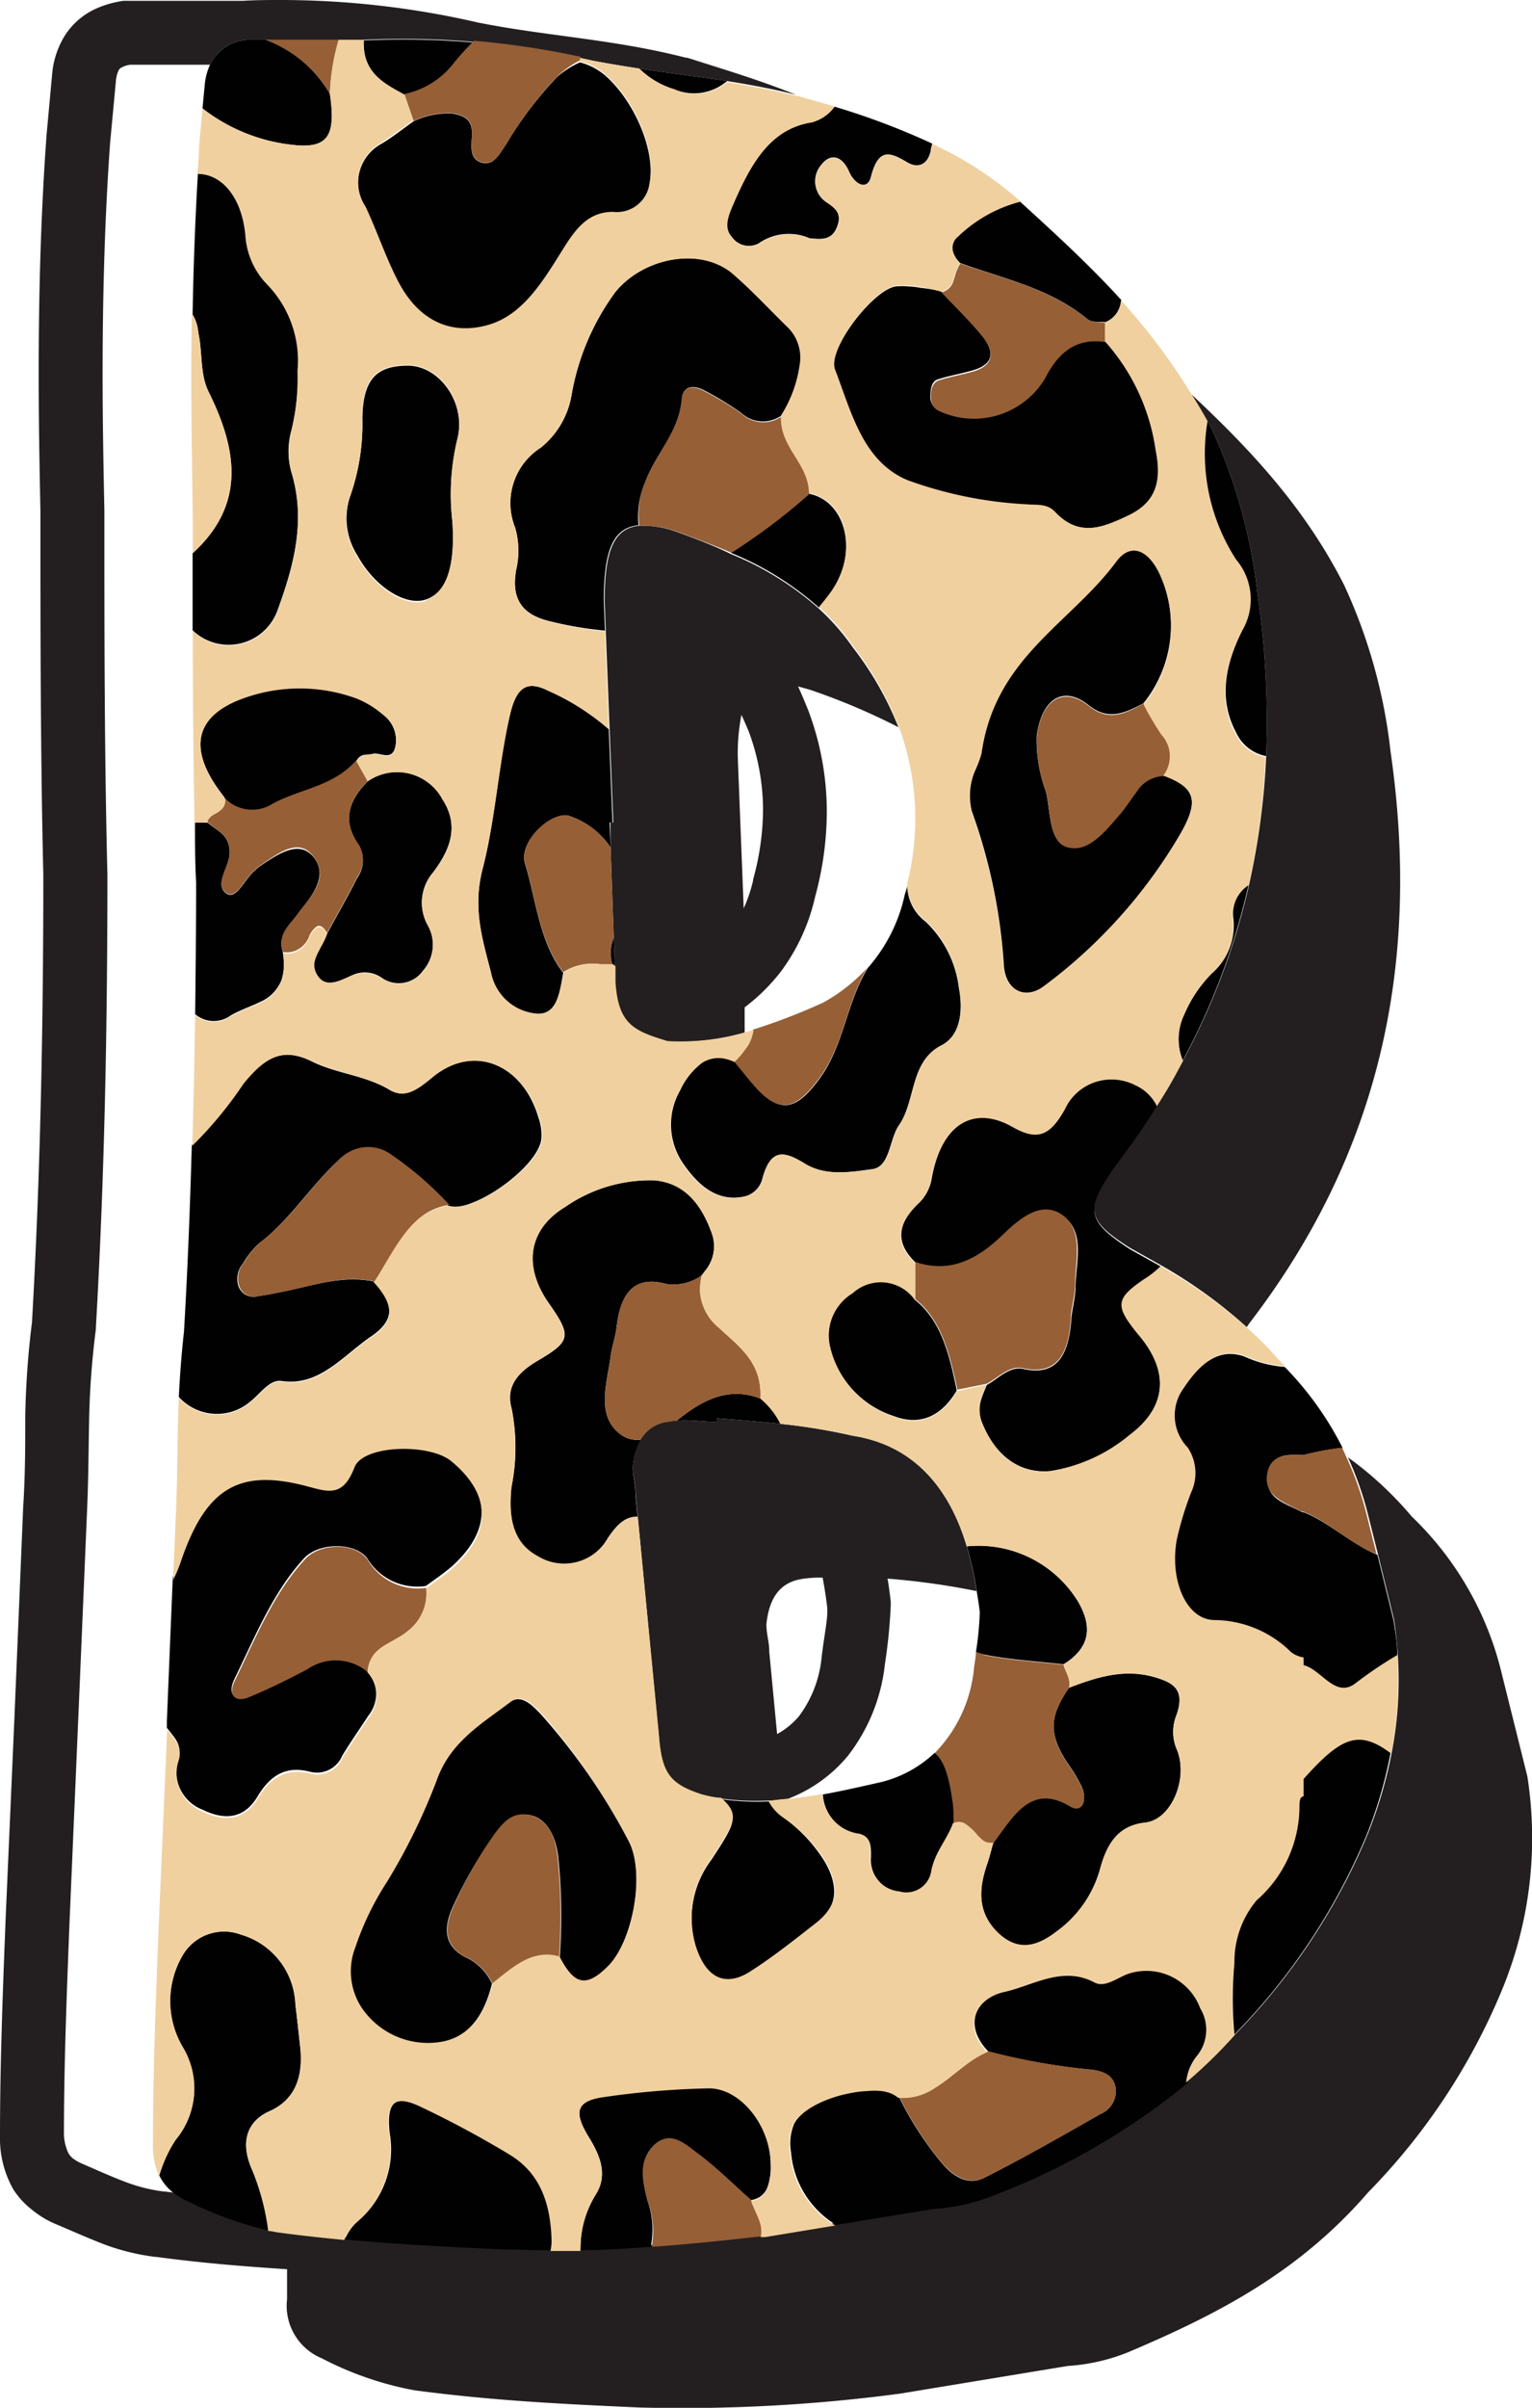 <svg xmlns="http://www.w3.org/2000/svg" viewBox="0 0 95.85 150.59"><g id="Layer_2" data-name="Layer 2"><g id="Layer_1-2" data-name="Layer 1"><path d="M2,138.2a6,6,0,0,0,1.4.86h0c1,.42,2,.87,3,1.26a13.88,13.88,0,0,0,3.33.83h.05c2.84.38,5.51.6,8.18.77,0,.63,0,1.26,0,1.88a3.55,3.55,0,0,0,2.17,3.69,20.61,20.61,0,0,0,5.79,2c4.88.65,9.23.86,14.11,1.08a103.46,103.46,0,0,0,16.29-.87l10.49-1.73a12.1,12.1,0,0,0,3.8-.87c5.61-2.38,10.68-5,15-10a39.8,39.8,0,0,0,8.33-12.57,24.89,24.89,0,0,0,1.62-13.43l-1.62-6.5a20.06,20.06,0,0,0-5.61-9.75,22.06,22.06,0,0,0-4-3.71,20.43,20.43,0,0,1,1.27,3.62l.61,2.43,1,4.07c.12.73.19,1.46.24,2.2a23.89,23.89,0,0,1-.38,6.17,27.91,27.91,0,0,1-1.49,5.06,39.59,39.59,0,0,1-8.3,12.54l0,0a30.11,30.11,0,0,1-3,2.92,43.35,43.35,0,0,1-12.06,7,12.22,12.22,0,0,1-3.8.87l-6.13,1-4.37.72-.29,0c-2.34.27-4.6.5-6.84.66-1.47.1-2.94.17-4.42.21l-1.88,0c-.94,0-1.89,0-2.85-.05-3.5-.16-6.72-.32-10-.63-1.33-.13-2.68-.27-4.07-.46-.23,0-.46-.06-.69-.1a24,24,0,0,1-5.1-1.85,3.63,3.63,0,0,1-.64-.36l-.85-.1h-.05a10.23,10.23,0,0,1-2.42-.61c-.85-.32-1.76-.73-2.77-1.17a2.5,2.5,0,0,1-.5-.3,1.08,1.08,0,0,1-.33-.45A3.15,3.15,0,0,1,4,133.55c0-4.5.18-9,.36-13.57h0l.54-12.57h0l.55-13h0c.09-2.11.09-4,.13-5.78A51.51,51.51,0,0,1,6,83.12L6,83c.54-9.36.72-18.72.72-28.27v-.05C6.53,47.1,6.53,39.53,6.53,32V31.9c-.06-2.84-.11-5.68-.11-8.51,0-4.88.13-9.72.47-14.46l.36-3.85a2.19,2.19,0,0,1,.13-.59c.08-.17.1-.19.19-.25a1.59,1.59,0,0,1,.57-.19h5a2.77,2.77,0,0,1,2.38-1.56h7.24a52.29,52.29,0,0,1,6.87.13,53.79,53.79,0,0,1,6.66,1l.77.17c1,.19,2,.35,2.94.5,1.84.28,3.68.5,5.49.78,1.46.23,2.9.5,4.32.86C47.52,5,45.21,4.32,43,3.61l-.09,0c-4.43-1.15-8.81-1.36-13-2.2h0A55,55,0,0,0,17.64,0C16.83,0,16,0,15.21.05H8l-.26,0A6.25,6.25,0,0,0,6.08.51a4.49,4.49,0,0,0-2,1.68,5.45,5.45,0,0,0-.82,2.47v0L2.9,8.58v.05c-.35,4.86-.48,9.8-.48,14.76,0,2.86.05,5.72.11,8.58,0,7.56,0,15.14.18,22.74,0,9.49-.18,18.74-.71,28a54.55,54.55,0,0,0-.42,5.85c0,1.87,0,3.7-.13,5.7h0l-.54,13L.36,119.82h0C.18,124.37,0,129,0,133.55a6.46,6.46,0,0,0,.83,3.37A5.11,5.11,0,0,0,2,138.2Z" fill="#231f20"/><path d="M42.3,33.25A6.19,6.19,0,0,0,40,32.88c-1.6.15-2.17,1.58-2.17,4.7l.07,1.89.24,6.14.23,5.83h-.18L38.2,53l.2,5.64.07,1.81,0,1c.18,2.6,1.09,3,3.26,3.68a14.54,14.54,0,0,0,4.86-.55l0-1.58a12,12,0,0,0,2.29-2.27A12.41,12.41,0,0,0,51,56.08h0v0h0a20.42,20.42,0,0,0,.73-5.3,18,18,0,0,0-1.16-6.35c-.2-.5-.41-1-.64-1.5l.75.21a41.13,41.13,0,0,1,5.53,2.34,20.49,20.49,0,0,0-2.86-5,14.56,14.56,0,0,0-2.1-2.4,19.08,19.08,0,0,0-5.52-3.43C44.61,34.1,43.46,33.67,42.3,33.25ZM47.12,55l0,.06a9.45,9.45,0,0,1-.59,1.75l-.37-9.43a12.31,12.31,0,0,1,.23-2.67c.16.35.31.69.44,1a14.14,14.14,0,0,1,.91,4.94A16.6,16.6,0,0,1,47.12,55Z" fill="#231f20"/><path d="M46.66,65.56h0a5,5,0,0,1-.72.84,3.08,3.08,0,0,0-.58-.2,3.08,3.08,0,0,1,.58.2A5,5,0,0,0,46.66,65.56Z" fill="#231f20"/><path d="M37.54,60.34c.26,0,.52,0,.78,0h0C38.06,60.35,37.8,60.34,37.54,60.34Z" fill="#231f20"/><path d="M75.78,26.75a33.75,33.75,0,0,1,2.9,10.4,55,55,0,0,1,.54,10.13,46.29,46.29,0,0,1-1.06,8,43.23,43.23,0,0,1-4.12,11c-.51,1-1,1.89-1.63,2.82-.8,1.27-1.66,2.52-2.6,3.75-2,2.82-1.81,3.47.9,5.2l2,1.12A30.16,30.16,0,0,1,78,83l.18-.26C86,72.55,89,60.85,87,47a33.56,33.56,0,0,0-2.9-10.4c-2.49-4.91-5.93-8.54-9.55-11.93q.5.81,1,1.68C75.62,26.48,75.71,26.61,75.78,26.75Z" fill="#231f20"/><path d="M48.82,89.05c-1.32-.14-2.65-.25-4-.35v.22c-1.06,0-1.62-.15-2.51-.07-.17,0-.36,0-.57.07A2.27,2.27,0,0,0,40.09,90a4,4,0,0,0-.5,1.7c0,.65.18,1.08.18,1.73l.13,1.39,1.32,13.78c.18,2.38.72,3,2.71,3.68.39.09.78.15,1.17.2a16,16,0,0,0,3,.13c.4,0,.8-.06,1.2-.11a9.05,9.05,0,0,0,3.75-2.69,11.3,11.3,0,0,0,2.31-5.7v0a33.91,33.91,0,0,0,.37-3.7v-.22c-.05-.48-.12-1-.2-1.46a45.81,45.81,0,0,1,5.57.78,21.45,21.45,0,0,0-.62-2.8c-1-3.42-3.11-6.3-7.15-6.92A36.73,36.73,0,0,0,48.82,89.05Zm-.2,19.4-.49-5.14c0-.65-.18-1.08-.18-1.73.18-1.73.91-2.6,2.17-2.82a6.8,6.8,0,0,1,1.35-.09c.11.6.21,1.21.28,1.83s-.16,1.63-.34,3.1A7.32,7.32,0,0,1,50,107.32,4.74,4.74,0,0,1,48.62,108.45Z" fill="#231f20"/><path d="M77.15,57.32a3.93,3.93,0,0,1-1.3,3.52,8.21,8.21,0,0,0-1.75,2.6A3.53,3.53,0,0,0,74,66.32a43.23,43.23,0,0,0,4.12-11A2.2,2.2,0,0,0,77.15,57.32Z" fill="#010101"/><path d="M51.24,38q.36-.42.69-.87c1.85-2.52,1-5.81-1.32-6.25a38.93,38.93,0,0,1-4.89,3.69A19.08,19.08,0,0,1,51.24,38Z" fill="#010101"/><path d="M38.5,18.27a15.26,15.26,0,0,0-2.74,6.44A5.35,5.35,0,0,1,33.83,28a4.11,4.11,0,0,0-1.6,5,5.23,5.23,0,0,1,.08,2.55c-.39,2,.47,2.85,1.88,3.25a22.49,22.49,0,0,0,2.28.47c.46.07.92.13,1.38.17l-.07-1.89c0-3.12.57-4.55,2.17-4.7a5.41,5.41,0,0,1,.45-2.76c.66-1.78,2.1-3.05,2.28-5.19.07-.84.81-.78,1.35-.5a19.65,19.65,0,0,1,2.35,1.43,2,2,0,0,0,2.48.18,8,8,0,0,0,1.2-3.22,2.66,2.66,0,0,0-.7-2.3c-1.11-1.08-2.19-2.21-3.33-3.25C44,15.38,40.3,16.05,38.5,18.27Z" fill="#010101"/><path d="M11.19,87.37a3.21,3.21,0,0,0,4.43.32c.65-.5,1.25-1.44,2-1.32,2.38.36,3.88-1.64,5.66-2.83,1.43-1,1.39-2,.11-3.39-1.84-.4-3.62.19-5.41.57-.59.12-1.19.26-1.79.33a1,1,0,0,1-1.28-.64A1.49,1.49,0,0,1,15.22,79a5.16,5.16,0,0,1,1-1.25c1.88-1.41,3.21-3.57,4.95-5.17a2.45,2.45,0,0,1,3.24-.31,21.22,21.22,0,0,1,3.61,3.13,1.33,1.33,0,0,0,.3.06,1.47,1.47,0,0,0,.36,0,3.31,3.31,0,0,0,.83-.22c1.8-.67,4.2-2.66,4.36-4a3.25,3.25,0,0,0-.18-1.34c-1-3.39-4.08-4.59-6.59-2.6-.83.67-1.68,1.49-2.73.86-1.56-.93-3.32-1-4.89-1.79-1.86-.91-3-.23-4.3,1.41A24.57,24.57,0,0,1,12,71.61c-.11,3.91-.26,7.79-.49,11.68C11.35,84.73,11.25,86.07,11.19,87.37Z" fill="#010101"/><path d="M75.15,125.55a3.59,3.59,0,0,0-4.54-2.14c-.68.25-1.42.87-2.07.53-2-1.07-3.78.19-5.64.59s-2.67,2.11-1.07,3.77a40.3,40.3,0,0,0,6.52,1.15c.62.1,1.28.29,1.44,1.09a1.54,1.54,0,0,1-.94,1.67c-2.41,1.38-4.83,2.76-7.29,4-.92.46-1.83,0-2.57-.85a20.81,20.81,0,0,1-2.74-4.2,1.6,1.6,0,0,0-.62-.33,2.35,2.35,0,0,0-.4-.09,4.56,4.56,0,0,0-.92,0,6.27,6.27,0,0,0-1,.12c-1.56.29-3.19,1.06-3.64,2a3.19,3.19,0,0,0-.18,1.74,5.87,5.87,0,0,0,2.82,4.55l6.13-1a12.22,12.22,0,0,0,3.8-.87,43.35,43.35,0,0,0,12.06-7,3.11,3.11,0,0,1,.72-1.72A2.58,2.58,0,0,0,75.15,125.55Z" fill="#010101"/><path d="M10.44,108.06l.13.16c.35.48.81.87.61,1.7a2.56,2.56,0,0,0,1.49,3.26c1.29.63,2.56.65,3.44-.82s1.9-1.91,3.3-1.55a1.71,1.71,0,0,0,2-1c.52-.86,1.09-1.67,1.63-2.5a2.18,2.18,0,0,0-.07-2.84,3.11,3.11,0,0,0-3.77-.17c-1.21.64-2.44,1.25-3.69,1.76-.74.31-1.34,0-.84-1.06,1.29-2.65,2.42-5.45,4.36-7.55.94-1,3.17-1,3.94,0a3.65,3.65,0,0,0,3.67,1.74h0l.85-.61c.28-.21.56-.42.83-.66,2.45-2.24,2.41-4.59-.1-6.67-1.35-1.13-5.52-1-6.06.38-.69,1.79-1.54,1.57-2.8,1.23-4.42-1.17-6.49,0-8.08,4.67a8.61,8.61,0,0,1-.47,1.11l-.37,9Z" fill="#010101"/><path d="M69.81,72.89c.94-1.23,1.8-2.48,2.6-3.75a2.76,2.76,0,0,0-1.36-1.31,3.24,3.24,0,0,0-4.42,1.53c-.91,1.62-1.67,2-3.24,1.09-2.53-1.44-4.5-.07-5.09,3.22a2.76,2.76,0,0,1-.87,1.62c-1.2,1.17-1.51,2.37-.14,3.68,2.11.72,3.83-.09,5.48-1.7,1-1,2.38-2.23,3.76-1.21s.78,2.88.76,4.43c0,.65-.21,1.3-.26,2-.16,2.24-.88,3.59-3,3.13-.87-.19-1.55.59-2.29,1-.12.29-.24.56-.33.84A2.17,2.17,0,0,0,61.45,89c.84,2.05,2.33,3.18,4.29,3a10.26,10.26,0,0,0,4.92-2.21c2.32-1.72,2.54-4,.63-6.28-1.46-1.79-1.42-2.23.41-3.47a5.69,5.69,0,0,0,1-.79l-2-1.12C68,76.36,67.82,75.71,69.81,72.89Z" fill="#010101"/><path d="M42.63,88.62l-.3.23c.89-.08,1.45.07,2.51.07V88.7c1.33.1,2.66.21,4,.35a4.9,4.9,0,0,0-1.25-1.58C45.74,86.76,44.19,87.41,42.63,88.62Z" fill="#010101"/><path d="M39.59,91.74a4,4,0,0,1,.5-1.7,1.77,1.77,0,0,1-1.42-.46c-1.37-1.19-.67-3.14-.46-4.8.08-.59.29-1.15.36-1.73.25-2.22,1.14-3.29,3.11-2.75a3,3,0,0,0,2.23-.54l.21-.28a2.39,2.39,0,0,0,.41-2.37c-.69-1.92-1.79-3.14-3.6-3.29a9.35,9.35,0,0,0-5.56,1.66c-2.33,1.41-2.7,3.69-1,6.07,1.4,2,1.34,2.34-.69,3.53-1.07.62-2.09,1.5-1.67,3A12.49,12.49,0,0,1,32,93c-.19,1.79,0,3.48,1.61,4.36A3.15,3.15,0,0,0,38,96.24c.65-1,1.21-1.41,1.89-1.38l-.13-1.39C39.77,92.82,39.59,92.39,39.59,91.74Z" fill="#010101"/><path d="M12.41,20.83c.27,1.21.09,2.56.64,3.67,1.84,3.71,2.3,7.09-1,10.1,0,1.61,0,3.21,0,4.82a3.25,3.25,0,0,0,5.33-1.3c1-2.74,1.78-5.58.84-8.63a4.82,4.82,0,0,1,0-2.53,14.41,14.41,0,0,0,.42-3.74,6.85,6.85,0,0,0-1.9-5.43,4.84,4.84,0,0,1-1.36-3.08c-.27-2.42-1.51-3.82-3-3.84-.17,2.91-.28,5.85-.33,8.8A2.53,2.53,0,0,1,12.41,20.83Z" fill="#010101"/><path d="M54.3,60.53c-1.31,2.1-1.51,4.86-3,6.9s-2.52,2.31-4.17.37c-.39-.46-.77-.94-1.15-1.4a3.08,3.08,0,0,0-.58-.2,1.93,1.93,0,0,0-1.45.25,4.53,4.53,0,0,0-1.4,1.75,4.29,4.29,0,0,0,.22,4.61c1,1.44,2.21,2.4,3.88,2A1.51,1.51,0,0,0,47.7,73.7c.52-1.89,1.35-1.73,2.65-.93s2.83.54,4.22.35c1.12-.14,1.06-1.86,1.67-2.74,1.06-1.52.7-4,2.65-5,1.17-.58,1.39-2.09,1.1-3.61a6.87,6.87,0,0,0-2.09-4.14,2.86,2.86,0,0,1-1.14-2.32c0,.23-.1.45-.16.67A10.14,10.14,0,0,1,54.3,60.53Z" fill="#010101"/><path d="M45.49,5.07c-1.81-.28-3.65-.5-5.49-.78a5.22,5.22,0,0,0,2.17,1.29A3.17,3.17,0,0,0,45.49,5.07Z" fill="#010101"/><path d="M15.78,135.71c-.73-1.63-.43-3,1.09-3.68S19,130,18.79,128.08c-.1-.91-.2-1.83-.31-2.75A4.72,4.72,0,0,0,15.09,121a3,3,0,0,0-3.62,1.22,5.67,5.67,0,0,0-.06,5.79,5,5,0,0,1-.42,5.82A8.68,8.68,0,0,0,9.94,136a3,3,0,0,0,1.14,1.3,3.63,3.63,0,0,0,.64.36,24,24,0,0,0,5.1,1.85A15,15,0,0,0,15.78,135.71Z" fill="#010101"/><path d="M60.8,50.73a35,35,0,0,1,2,9.52c.06,1.73,1.36,2.32,2.55,1.4a31.94,31.94,0,0,0,8.45-9.4c1.27-2.2,1-3-1-3.76a2.05,2.05,0,0,0-1.7,1c-.32.45-.62.93-1,1.35-1,1.12-2,2.5-3.36,2.09-1.13-.33-1-2.18-1.3-3.41a9.38,9.38,0,0,1-.58-3.47c.29-2.33,1.66-3.23,3.26-1.94,1.25,1,2.29.46,3.42-.12a7.79,7.79,0,0,0,1.07-8c-.71-1.64-1.85-2.19-2.78-.93-2.89,3.91-7.59,6-8.43,12A6.15,6.15,0,0,1,61,48.21,4,4,0,0,0,60.8,50.73Z" fill="#010101"/><path d="M33.84,107.21c-.54-.56-1.23-1.28-1.92-.76-1.76,1.34-3.78,2.49-4.64,4.92a38.17,38.17,0,0,1-3.09,6.32,18,18,0,0,0-2,4.12,4.15,4.15,0,0,0,.36,3.75,5,5,0,0,0,4.93,2.19c1.8-.27,2.81-1.67,3.3-3.69a3.32,3.32,0,0,0-1.61-1.63c-1.36-.67-1.47-1.8-.83-3.19A25.83,25.83,0,0,1,31,114.67c.61-.82,1.32-1.4,2.32-1.11s1.46,1.44,1.6,2.53a35.91,35.91,0,0,1,.1,6.31c.93,1.78,1.71,1.95,3,.64,1.58-1.57,2.44-6,1.24-8.07A40.12,40.12,0,0,0,33.84,107.21Z" fill="#010101"/><path d="M34.89,4.78A22.92,22.92,0,0,0,31.68,9c-.41.59-.79,1.42-1.58,1.16s-.58-1.11-.57-1.82c0-1-.65-1.12-1.24-1.24a5,5,0,0,0-2.42.49c-.67.47-1.32,1-2,1.4a2.79,2.79,0,0,0-1,4c.73,1.55,1.28,3.23,2.07,4.73,1.29,2.45,3.22,3.34,5.57,2.68s3.53-2.84,4.79-4.87c.83-1.33,1.62-2.19,3.06-2.21a2.06,2.06,0,0,0,2.28-1.81c.38-2.09-.9-5-2.58-6.61a4,4,0,0,0-1.77-1h0A5.75,5.75,0,0,0,34.89,4.78Z" fill="#010101"/><path d="M65.35,23.59a5.18,5.18,0,0,1-6.73,2,.85.85,0,0,1-.41-.78c0-.51.08-1,.52-1.1.69-.22,1.41-.34,2.1-.54,1.26-.35,1.49-1.08.61-2.18s-1.72-1.86-2.58-2.78A11.61,11.61,0,0,0,57.59,18a5.58,5.58,0,0,0-.81-.09,4.21,4.21,0,0,0-.71,0c-1.4.16-4.35,3.95-3.84,5.26,1,2.68,1.73,5.73,4.53,6.91a25.59,25.59,0,0,0,7.48,1.51c.59.06,1.23-.07,1.74.46,1.51,1.56,3.11.95,4.67.22s2.16-2,1.74-4.1a12.92,12.92,0,0,0-3.17-6.8C67.51,21.05,66.29,21.74,65.35,23.59Z" fill="#010101"/><path d="M31.9,134.71a62.61,62.61,0,0,0-5.59-3c-1.56-.73-2.15-.29-1.93,1.7a5.88,5.88,0,0,1-1.95,5.47,3,3,0,0,0-.85,1.18c3.33.31,6.55.47,10.05.63,1,0,1.91.05,2.85.05a3,3,0,0,0,.07-.61C34.49,137.35,33.56,135.69,31.9,134.71Z" fill="#010101"/><path d="M38.32,60.33h0l.15.12-.07-1.81A2.53,2.53,0,0,0,38.32,60.33Z" fill="#010101"/><path d="M35.53,51a5.06,5.06,0,0,1,2.67,2l-.06-1.56h.18l-.23-5.83A14.92,14.92,0,0,0,34.3,43.2c-1.37-.69-2-.17-2.39,1.49-.76,3.19-.91,6.55-1.72,9.67-.63,2.45,0,4.4.53,6.47a3.19,3.19,0,0,0,2.89,2.57c1.29.06,1.41-1.4,1.63-2.56-1.5-1.92-1.69-4.53-2.4-6.86C32.45,52.7,34.39,50.83,35.53,51Z" fill="#010101"/><path d="M45.1,112.52c1.19,1.06.9,1.51-.57,3.76a6.2,6.2,0,0,0-1,5.54c.64,2,1.86,2.6,3.41,1.56,1.39-.93,2.74-2,4.07-3s1.56-2.32.56-4A9.63,9.63,0,0,0,49,113.66a2.8,2.8,0,0,1-.86-1A16,16,0,0,1,45.1,112.52Z" fill="#010101"/><path d="M40.52,137.66c-.33-1.26-.55-2.58.41-3.5s2,0,2.86.63c1.11.85,2.13,1.86,3.2,2.81a1.37,1.37,0,0,0,.36-.11.92.92,0,0,0,.29-.17,1.24,1.24,0,0,0,.37-.51,3.72,3.72,0,0,0,.21-1.42c0-2.43-1.83-4.87-3.86-4.83a52.3,52.3,0,0,0-6.6.55c-1.7.24-1.92.93-.9,2.58.68,1.11,1.16,2.27.46,3.45a6.42,6.42,0,0,0-1,3.59c1.48,0,3-.11,4.42-.21l0-.14A5.36,5.36,0,0,0,40.52,137.66Z" fill="#010101"/><path d="M12.67,6.78A11.1,11.1,0,0,0,18.4,9.07c2.14.22,2.62-.6,2.24-3.2a7.77,7.77,0,0,0-4-3.38H15.52a2.77,2.77,0,0,0-2.38,1.56,3.82,3.82,0,0,0-.33,1.25Z" fill="#010101"/><path d="M66.79,110.27a10,10,0,0,1,.87,1.44c.42.94,0,1.68-.71,1.24-2.43-1.46-3.53.59-4.8,2.3a.82.82,0,0,1-.75-.22.82.82,0,0,0,.75.22c-.13.44-.23.88-.38,1.31-.55,1.59-.63,3,.63,4.29s2.41,1,3.65,0a7.21,7.21,0,0,0,2.79-4c.44-1.62,1.22-2.67,2.81-2.85s2.71-2.7,2-4.53a2.76,2.76,0,0,1-.09-2.07c.62-1.68-.06-2.14-1.34-2.51-1.89-.54-3.6,0-5.34.67C65.63,107.37,65.61,108.46,66.79,110.27Z" fill="#010101"/><path d="M12.21,63.43a1.8,1.8,0,0,0,2.24.07,5.23,5.23,0,0,1,.58-.29c.39-.18.82-.34,1.21-.53a2.51,2.51,0,0,0,1.35-1.33,2.91,2.91,0,0,0,.16-.78,4.68,4.68,0,0,0-.05-1c-.35-1.14.4-1.66.89-2.35.75-1,2-2.31,1.08-3.55s-2.32-.22-3.42.51a3,3,0,0,0-.27.23c-.63.49-1.17,1.87-1.78,1.49-.83-.51.1-1.6.16-2.45.08-1.24-.77-1.47-1.36-2h0a5.41,5.41,0,0,0-.8,0c0,1.24,0,2.49.07,3.73C12.27,57.91,12.24,60.68,12.21,63.43Z" fill="#010101"/><path d="M61.06,103.32c0,.31-.08.63-.12,1a8.75,8.75,0,0,1-2.47,5.33c.6.47.89,1.42,1.09,3.07,0,.45,0,.91.06,1.36a.81.81,0,0,1,.73,0,3.61,3.61,0,0,1,.84.78l.21.2a.82.82,0,0,0,.75.22c1.27-1.71,2.37-3.76,4.8-2.3.72.44,1.13-.3.71-1.24a10,10,0,0,0-.87-1.44c-1.18-1.81-1.16-2.9.09-4.73.14-.57-.23-1-.34-1.45-1.64-.19-3.3-.28-4.92-.6C61.43,103.45,61.25,103.38,61.06,103.32Z" fill="#965f36"/><path d="M28.3,32.6a14.67,14.67,0,0,1,.3-5.06c.62-2.3-1.1-4.68-3.09-4.67s-2.8.86-2.84,3.34A13.54,13.54,0,0,1,21.92,31a4.31,4.31,0,0,0,.45,3.75c1.05,1.93,3,3.19,4.29,2.74S28.5,35.42,28.3,32.6Z" fill="#010101"/><path d="M46.38,25.86A19.65,19.65,0,0,0,44,24.43c-.54-.28-1.28-.34-1.35.5-.18,2.14-1.62,3.41-2.28,5.19A5.41,5.41,0,0,0,40,32.88a6.19,6.19,0,0,1,2.35.37c1.16.42,2.31.85,3.42,1.32a38.93,38.93,0,0,0,4.89-3.69c0-1.9-1.85-2.87-1.75-4.84A2,2,0,0,1,46.38,25.86Z" fill="#965f36"/><path d="M25.3,5.92a5.25,5.25,0,0,0,3.14-2,16,16,0,0,1,1.19-1.26,52.29,52.29,0,0,0-6.87-.13h0l0,.21C22.76,4.61,24.09,5.25,25.3,5.92Z" fill="#010101"/><path d="M64,85.57c2.14.46,2.86-.89,3-3.13,0-.65.25-1.3.26-2,0-1.55.56-3.45-.76-4.43s-2.71.19-3.76,1.21c-1.65,1.61-3.37,2.42-5.48,1.7,0,.77,0,1.54,0,2.32,1.69,1.35,2.17,3.51,2.64,5.67l1.84-.37C62.46,86.16,63.14,85.38,64,85.57Z" fill="#965f36"/><path d="M22.48,52.92a1.87,1.87,0,0,1-.14,2c-.59,1.18-1.25,2.32-1.88,3.48a5,5,0,0,1-.39.81l-.12.24a2.72,2.72,0,0,0-.22.5,1.14,1.14,0,0,0,.1,1c.58,1,1.55.3,2.31,0a1.83,1.83,0,0,1,1.74.2,1.85,1.85,0,0,0,2.59-.45,2.48,2.48,0,0,0,.27-2.89,2.88,2.88,0,0,1,.34-3.23c1-1.32,1.73-2.87.6-4.61A3.22,3.22,0,0,0,23,48.87C21.9,50,21.31,51.28,22.48,52.92Z" fill="#010101"/><path d="M59,135.35c.74.82,1.65,1.31,2.57.85,2.46-1.23,4.88-2.61,7.29-4a1.54,1.54,0,0,0,.94-1.67c-.16-.8-.82-1-1.44-1.09a40.3,40.3,0,0,1-6.52-1.15c-1.2.48-2.19,1.58-3.31,2.26a3.5,3.5,0,0,1-2.27.59A20.81,20.81,0,0,0,59,135.35Z" fill="#965f36"/><path d="M21.22,72.54c-1.74,1.6-3.07,3.76-4.95,5.17a5.16,5.16,0,0,0-1,1.25,1.49,1.49,0,0,0-.31,1.45,1,1,0,0,0,1.28.64c.6-.07,1.2-.21,1.79-.33,1.79-.38,3.57-1,5.41-.57,1-1.48,1.74-3.24,3.09-4.18a3.6,3.6,0,0,1,1.59-.61,21.22,21.22,0,0,0-3.61-3.13A2.45,2.45,0,0,0,21.22,72.54Z" fill="#965f36"/><path d="M17.05,50.32c1.74-1,3.78-1.06,5.25-2.73a.69.69,0,0,1,.47-.38c.18,0,.37,0,.56-.07.49-.09,1.21.49,1.41-.47a2,2,0,0,0-.78-2,6,6,0,0,0-1.62-1,10.35,10.35,0,0,0-6.86-.11c-3.34,1.1-3.83,3.27-1.48,6.25l.1.16A2.38,2.38,0,0,0,17.05,50.32Z" fill="#010101"/><path d="M50.78,7.64c-2.7.42-3.89,2.81-5,5.33-.25.57-.52,1.28,0,1.84a1.3,1.3,0,0,0,1.69.41,3.27,3.27,0,0,1,3.18-.32c.8.08,1.41.12,1.73-.74s-.17-1.17-.67-1.52a1.56,1.56,0,0,1-.31-2.35c.55-.71,1.29-.58,1.73.46.33.78,1.14,1.19,1.36.31.48-1.88,1.23-1.52,2.29-.9.59.35,1.23.22,1.45-.72,0-.15.07-.31.09-.46a45.4,45.4,0,0,0-6.11-2.31A2.64,2.64,0,0,1,50.78,7.64Z" fill="#010101"/><path d="M41.68,80.3c-2-.54-2.86.53-3.11,2.75-.07.58-.28,1.14-.36,1.73-.21,1.66-.91,3.61.46,4.8a1.77,1.77,0,0,0,1.42.46,2.27,2.27,0,0,1,1.67-1.12c.21,0,.4-.06.57-.07l.3-.23c1.56-1.21,3.11-1.86,4.94-1.15.14-2.29-1.4-3.3-2.57-4.41a3.19,3.19,0,0,1-1.2-2.31,4,4,0,0,1,.11-1A3,3,0,0,1,41.68,80.3Z" fill="#965f36"/><path d="M23,97.55c-.77-1.1-3-1.07-3.94,0-1.94,2.1-3.07,4.9-4.36,7.55-.5,1,.1,1.37.84,1.06,1.25-.51,2.48-1.12,3.69-1.76a3.11,3.11,0,0,1,3.77.17c.1-1.2.88-1.56,1.65-2l.43-.25a4.88,4.88,0,0,0,.75-.59,3.37,3.37,0,0,0,.3-.36,3,3,0,0,0,.54-2.06A3.65,3.65,0,0,1,23,97.55Z" fill="#965f36"/><path d="M61.3,100.84a19.54,19.54,0,0,1-.24,2.48c.19.06.37.13.56.17,1.62.32,3.28.41,4.92.6,1.59-1,1.88-2.25.9-3.94a7.31,7.31,0,0,0-6.95-3.44,21.45,21.45,0,0,1,.62,2.8C61.18,100,61.26,100.39,61.3,100.84Z" fill="#010101"/><path d="M47.59,139.11c-.13-.51-.43-1-.6-1.51-1.07-.95-2.09-2-3.2-2.81-.86-.66-1.82-1.64-2.86-.63s-.74,2.24-.41,3.5a5.36,5.36,0,0,1,.28,2.72l0,.14c2.24-.16,4.5-.39,6.84-.66A1.73,1.73,0,0,0,47.59,139.11Z" fill="#965f36"/><path d="M45.94,66.4c.38.46.76.94,1.15,1.4,1.65,1.94,2.66,1.65,4.17-.37s1.73-4.8,3-6.9a10.66,10.66,0,0,1-2.77,2.18,38.78,38.78,0,0,1-4.39,1.69,2.67,2.67,0,0,1-.27.84,2.2,2.2,0,0,1-.21.32A5,5,0,0,1,45.94,66.4Z" fill="#965f36"/><path d="M58.47,109.63a7.47,7.47,0,0,1-3.32,1.82c-1.24.28-2.46.56-3.67.78a2.66,2.66,0,0,0,2.3,2.48c.68.17.73.68.71,1.47a2,2,0,0,0,1.82,2.14,1.57,1.57,0,0,0,2-1.33,4.69,4.69,0,0,1,.26-.8c.33-.75.81-1.36,1.09-2.13,0-.45,0-.91-.06-1.36C59.36,111.05,59.07,110.1,58.47,109.63Z" fill="#010101"/><path d="M68.08,20c-2.45-2-5.3-2.56-8-3.52a2.86,2.86,0,0,0-.33.78l-.09.28a1,1,0,0,1-.76.74c.86.92,1.77,1.79,2.58,2.78s.65,1.83-.61,2.18c-.69.2-1.41.32-2.1.54-.44.14-.55.59-.52,1.1a.85.85,0,0,0,.41.78,5.18,5.18,0,0,0,6.73-2c.94-1.85,2.16-2.54,3.87-2.25,0-.39,0-.79,0-1.19C68.82,20.1,68.36,20.19,68.08,20Z" fill="#965f36"/><path d="M68.13,44.16c-1.6-1.29-3-.39-3.26,1.94a9.38,9.38,0,0,0,.58,3.47c.3,1.23.17,3.08,1.3,3.41,1.34.41,2.41-1,3.36-2.09.35-.42.65-.9,1-1.35a2.05,2.05,0,0,1,1.7-1,2,2,0,0,0-.12-2.57A17.52,17.52,0,0,1,71.55,44C70.42,44.62,69.38,45.16,68.13,44.16Z" fill="#965f36"/><path d="M34.88,116.09c-.14-1.09-.5-2.2-1.6-2.53s-1.71.29-2.32,1.11a25.83,25.83,0,0,0-2.59,4.57c-.64,1.39-.53,2.52.83,3.19a3.32,3.32,0,0,1,1.61,1.63c1.26-1,2.49-2.15,4.17-1.66A35.91,35.91,0,0,0,34.88,116.09Z" fill="#965f36"/><path d="M57.24,81.29a2.61,2.61,0,0,0-3.91-.45,3.1,3.1,0,0,0-1.39,3.45,6,6,0,0,0,4,4.28c1.58.6,2.94.06,3.92-1.61C59.41,84.8,58.93,82.64,57.24,81.29Z" fill="#010101"/><path d="M14.36,53.42c-.06.85-1,1.94-.16,2.45.61.38,1.15-1,1.78-1.49a3,3,0,0,1,.27-.23c1.1-.73,2.46-1.89,3.42-.51s-.33,2.52-1.08,3.55c-.49.69-1.24,1.21-.89,2.35a1.49,1.49,0,0,0,.51,0,1.53,1.53,0,0,0,1.14-1,1.42,1.42,0,0,1,.47-.6c.19-.1.41,0,.64.41.63-1.16,1.29-2.3,1.88-3.48a1.87,1.87,0,0,0,.14-2c-1.17-1.64-.58-2.88.55-4.05l-.73-1.28c-1.47,1.67-3.51,1.78-5.25,2.73a2.38,2.38,0,0,1-3-.37.79.79,0,0,1-.12.54,1.59,1.59,0,0,1-.55.4l-.19.13-.15.16a.85.85,0,0,0-.09.24C13.59,52,14.44,52.18,14.36,53.42Z" fill="#965f36"/><path d="M38.4,58.64,38.2,53a5.06,5.06,0,0,0-2.67-2c-1.14-.21-3.08,1.66-2.69,2.94.71,2.33.9,4.94,2.4,6.86a3.39,3.39,0,0,1,2.3-.5c.26,0,.52,0,.78,0A2.53,2.53,0,0,1,38.4,58.64Z" fill="#965f36"/><path d="M59.94,14.78a.9.9,0,0,0-.3,1.05,1.53,1.53,0,0,0,.23.41l.17.2c2.74,1,5.59,1.55,8,3.52.28.23.74.14,1.12.19a1.57,1.57,0,0,0,1-1.38c-2-2.2-4.17-4.18-6.34-6.16A8.78,8.78,0,0,0,59.94,14.78Z" fill="#010101"/><path d="M28.44,3.88a5.25,5.25,0,0,1-3.14,2l.57,1.69a5,5,0,0,1,2.42-.49c.59.12,1.26.23,1.24,1.24,0,.71-.21,1.56.57,1.82S31.27,9.61,31.68,9a22.92,22.92,0,0,1,3.21-4.24,5.75,5.75,0,0,1,1.43-1h0l0-.21a53.79,53.79,0,0,0-6.66-1A16,16,0,0,0,28.44,3.88Z" fill="#965f36"/><path d="M20.64,5.87a13.64,13.64,0,0,1,.55-3.38H16.6A7.77,7.77,0,0,1,20.64,5.87Z" fill="#965f36"/><path d="M13.05,24.5c-.55-1.11-.37-2.46-.64-3.67A2.53,2.53,0,0,0,12,19.67c-.07,4.22,0,8.46.06,12.71V34.6C15.35,31.59,14.89,28.21,13.05,24.5Z" fill="#f1d09f"/><path d="M42.17,5.58A5.22,5.22,0,0,1,40,4.29c-1-.15-2-.31-2.94-.5l-.77-.17,0,.21a4,4,0,0,1,1.77,1c1.68,1.58,3,4.52,2.58,6.61a2.06,2.06,0,0,1-2.28,1.81c-1.44,0-2.23.88-3.06,2.21-1.26,2-2.53,4.24-4.79,4.87s-4.28-.23-5.57-2.68c-.79-1.5-1.34-3.18-2.07-4.73a2.79,2.79,0,0,1,1-4c.67-.45,1.32-.93,2-1.4L25.3,5.92c-1.21-.67-2.54-1.31-2.56-3.22l0-.21H21.19a13.64,13.64,0,0,0-.55,3.38c.38,2.6-.1,3.42-2.24,3.2a11.1,11.1,0,0,1-5.73-2.29L12.45,9.2c0,.56-.06,1.12-.1,1.67,1.53,0,2.77,1.42,3,3.84a4.84,4.84,0,0,0,1.36,3.08,6.85,6.85,0,0,1,1.9,5.43A14.41,14.41,0,0,1,18.23,27a4.82,4.82,0,0,0,0,2.53c.94,3.05.13,5.89-.84,8.63a3.25,3.25,0,0,1-5.33,1.3q0,6,.11,12a5.41,5.41,0,0,1,.8,0,.85.85,0,0,1,.09-.24l.15-.16.19-.13a1.59,1.59,0,0,0,.55-.4A.79.79,0,0,0,14.1,50l-.1-.16c-2.35-3-1.86-5.15,1.48-6.25a10.35,10.35,0,0,1,6.86.11,6,6,0,0,1,1.62,1,2,2,0,0,1,.78,2c-.2,1-.92.38-1.41.47-.19,0-.38,0-.56.07a.69.69,0,0,0-.47.38L23,48.87A3.22,3.22,0,0,1,27.68,50c1.13,1.74.41,3.29-.6,4.61a2.88,2.88,0,0,0-.34,3.23,2.48,2.48,0,0,1-.27,2.89,1.85,1.85,0,0,1-2.59.45,1.83,1.83,0,0,0-1.74-.2c-.76.26-1.73.92-2.31,0a1.14,1.14,0,0,1-.1-1,2.72,2.72,0,0,1,.22-.5l.12-.24a5,5,0,0,0,.39-.81c-.23-.43-.45-.51-.64-.41a1.42,1.42,0,0,0-.47.6,1.53,1.53,0,0,1-1.14,1,1.49,1.49,0,0,1-.51,0,4.68,4.68,0,0,1,.05,1,2.91,2.91,0,0,1-.16.78,2.51,2.51,0,0,1-1.35,1.33c-.39.19-.82.35-1.21.53a5.23,5.23,0,0,0-.58.29,1.8,1.8,0,0,1-2.24-.07q-.06,4.11-.18,8.18a24.57,24.57,0,0,0,3.2-3.87c1.33-1.64,2.44-2.32,4.3-1.41,1.57.76,3.33.86,4.89,1.79,1,.63,1.9-.19,2.73-.86,2.51-2,5.56-.79,6.59,2.6a3.25,3.25,0,0,1,.18,1.34c-.16,1.33-2.56,3.32-4.36,4a3.31,3.31,0,0,1-.83.22,1.47,1.47,0,0,1-.36,0,1.33,1.33,0,0,1-.3-.06,3.6,3.6,0,0,0-1.59.61c-1.35.94-2.12,2.7-3.09,4.18,1.28,1.4,1.32,2.44-.11,3.39-1.78,1.19-3.28,3.19-5.66,2.83-.75-.12-1.35.82-2,1.32a3.21,3.21,0,0,1-4.43-.32c-.11,2.42-.07,4.73-.19,7.4l-.17,4a8.61,8.61,0,0,0,.47-1.11C12.89,93,15,91.79,19.38,93c1.26.34,2.11.56,2.8-1.23.54-1.42,4.71-1.51,6.06-.38,2.51,2.08,2.55,4.43.1,6.67-.27.24-.55.45-.83.66l-.85.61h0a3,3,0,0,1-.54,2.06,3.37,3.37,0,0,1-.3.36,4.88,4.88,0,0,1-.75.59l-.43.25c-.77.41-1.55.77-1.65,2a2.18,2.18,0,0,1,.07,2.84c-.54.83-1.11,1.64-1.63,2.5a1.71,1.71,0,0,1-2,1c-1.4-.36-2.44.13-3.3,1.55s-2.15,1.45-3.44.82a2.56,2.56,0,0,1-1.49-3.26c.2-.83-.26-1.22-.61-1.7l-.13-.16-.53,12.27c-.18,4.55-.36,9.1-.36,13.65a4.63,4.63,0,0,0,.39,2A8.68,8.68,0,0,1,11,133.81a5,5,0,0,0,.42-5.82,5.67,5.67,0,0,1,.06-5.79A3,3,0,0,1,15.09,121a4.72,4.72,0,0,1,3.39,4.35c.11.92.21,1.84.31,2.75.17,1.9-.39,3.23-1.92,3.95s-1.82,2.05-1.09,3.68a15,15,0,0,1,1,3.8c.23,0,.46.08.69.1,1.39.19,2.74.33,4.07.46a3,3,0,0,1,.85-1.18,5.88,5.88,0,0,0,1.95-5.47c-.22-2,.37-2.43,1.93-1.7a62.61,62.61,0,0,1,5.59,3c1.66,1,2.59,2.64,2.65,5.43a3,3,0,0,1-.07.61l1.88,0a6.42,6.42,0,0,1,1-3.59c.7-1.18.22-2.34-.46-3.45-1-1.65-.8-2.34.9-2.58a52.3,52.3,0,0,1,6.6-.55c2,0,3.88,2.4,3.86,4.83a3.72,3.72,0,0,1-.21,1.42,1.24,1.24,0,0,1-.37.51.92.92,0,0,1-.29.17,1.37,1.37,0,0,1-.36.11c.17.51.47,1,.6,1.51a1.73,1.73,0,0,1,0,.75l.29,0,4.37-.72a5.87,5.87,0,0,1-2.82-4.55,3.19,3.19,0,0,1,.18-1.74c.45-.95,2.08-1.72,3.64-2a6.27,6.27,0,0,1,1-.12,4.56,4.56,0,0,1,.92,0,2.35,2.35,0,0,1,.4.09,1.6,1.6,0,0,1,.62.33,3.5,3.5,0,0,0,2.27-.59c1.12-.68,2.11-1.78,3.31-2.26-1.6-1.66-.71-3.38,1.07-3.77s3.63-1.66,5.64-.59c.65.34,1.39-.28,2.07-.53a3.59,3.59,0,0,1,4.54,2.14,2.58,2.58,0,0,1-.16,2.92,3.11,3.11,0,0,0-.72,1.72,30.11,30.11,0,0,0,3-2.92l0,0a24.71,24.71,0,0,1,0-4.47,6,6,0,0,1,1.39-3.92A7.8,7.8,0,0,0,81.3,113c0-.19,0-.65.26-.64v-1.09c2.34-2.62,3.4-3.11,5.48-1.62a23.89,23.89,0,0,0,.38-6.17,25.67,25.67,0,0,0-2.57,1.73c-1.29,1-2.16-.83-3.29-1.1v-.48a1.72,1.72,0,0,1-.79-.34,6.88,6.88,0,0,0-4.77-2c-1.79-.07-2.82-2.54-2.38-5a20.13,20.13,0,0,1,.91-3,2.87,2.87,0,0,0-.22-2.79,2.89,2.89,0,0,1-.26-3.71c1-1.41,2.11-2.58,3.82-2a7.57,7.57,0,0,0,2.52.65c-.15-.16-.29-.32-.45-.47a21,21,0,0,0-2-2,30.16,30.16,0,0,0-5.33-3.78,5.69,5.69,0,0,1-1,.79c-1.83,1.24-1.87,1.68-.41,3.47C73.2,85.79,73,88,70.66,89.75A10.26,10.26,0,0,1,65.74,92c-2,.21-3.45-.92-4.29-3a2.17,2.17,0,0,1-.06-1.56c.09-.28.21-.55.33-.84L59.88,87c-1,1.67-2.34,2.21-3.92,1.61a6,6,0,0,1-4-4.28,3.1,3.1,0,0,1,1.39-3.45,2.61,2.61,0,0,1,3.91.45c0-.78,0-1.55,0-2.32-1.37-1.31-1.06-2.51.14-3.68a2.76,2.76,0,0,0,.87-1.62c.59-3.29,2.56-4.66,5.09-3.22,1.57.89,2.33.53,3.24-1.09a3.24,3.24,0,0,1,4.42-1.53,2.76,2.76,0,0,1,1.36,1.31c.59-.93,1.12-1.87,1.63-2.82a3.53,3.53,0,0,1,.06-2.88,8.21,8.21,0,0,1,1.75-2.6,3.93,3.93,0,0,0,1.3-3.52,2.2,2.2,0,0,1,1-2,46.29,46.29,0,0,0,1.06-8,2.62,2.62,0,0,1-1.89-1.49c-1.15-2.16-.61-4.36.39-6.36A3.85,3.85,0,0,0,77.34,35a12.21,12.21,0,0,1-1.79-8.65q-.47-.87-1-1.68a38.37,38.37,0,0,0-4.42-5.89,1.57,1.57,0,0,1-1,1.38c0,.4,0,.8,0,1.19a12.92,12.92,0,0,1,3.17,6.8c.42,2.09-.07,3.31-1.74,4.1S67.49,33.58,66,32c-.51-.53-1.15-.4-1.74-.46a25.59,25.59,0,0,1-7.48-1.51c-2.8-1.18-3.5-4.23-4.53-6.91-.51-1.31,2.44-5.1,3.84-5.26a4.21,4.21,0,0,1,.71,0,5.58,5.58,0,0,1,.81.09,11.61,11.61,0,0,1,1.27.29,1,1,0,0,0,.76-.74l.09-.28a2.86,2.86,0,0,1,.33-.78l-.17-.2a1.53,1.53,0,0,1-.23-.41.9.9,0,0,1,.3-1.05,8.78,8.78,0,0,1,3.89-2.17l-.17-.16A22.52,22.52,0,0,0,58.33,9c0,.15-.06.31-.09.46-.22.94-.86,1.07-1.45.72-1.06-.62-1.81-1-2.29.9-.22.88-1,.47-1.36-.31-.44-1-1.18-1.17-1.73-.46a1.56,1.56,0,0,0,.31,2.35c.5.35,1,.67.67,1.52s-.93.82-1.73.74a3.27,3.27,0,0,0-3.18.32,1.3,1.3,0,0,1-1.69-.41c-.5-.56-.23-1.27,0-1.84,1.08-2.52,2.27-4.91,5-5.33a2.64,2.64,0,0,0,1.44-1L49.9,6l-.09,0c-1.42-.36-2.86-.63-4.32-.86A3.17,3.17,0,0,1,42.17,5.58Zm-15.51,32c-1.27.45-3.24-.81-4.29-2.74A4.31,4.31,0,0,1,21.92,31a13.54,13.54,0,0,0,.75-4.83c0-2.48.81-3.33,2.84-3.34s3.71,2.37,3.09,4.67a14.67,14.67,0,0,0-.3,5.06C28.5,35.42,27.92,37.07,26.66,37.53ZM38,123c-1.32,1.31-2.1,1.14-3-.64-1.68-.49-2.91.66-4.17,1.66-.49,2-1.5,3.42-3.3,3.69a5,5,0,0,1-4.93-2.19,4.15,4.15,0,0,1-.36-3.75,18,18,0,0,1,2-4.12,38.17,38.17,0,0,0,3.09-6.32c.86-2.43,2.88-3.58,4.64-4.92.69-.52,1.38.2,1.92.76A40.12,40.12,0,0,1,39.25,115C40.45,117,39.59,121.47,38,123ZM53.34,89.79c4,.62,6.11,3.5,7.15,6.92a7.31,7.31,0,0,1,6.95,3.44c1,1.69.69,3-.9,3.94.11.48.48.88.34,1.45,1.74-.64,3.45-1.21,5.34-.67,1.28.37,2,.83,1.34,2.51a2.76,2.76,0,0,0,.09,2.07c.71,1.83-.36,4.35-2,4.53s-2.37,1.23-2.81,2.85a7.21,7.21,0,0,1-2.79,4c-1.24.94-2.41,1.21-3.65,0s-1.18-2.7-.63-4.29c.15-.43.25-.87.38-1.31a.82.82,0,0,1-.75-.22l-.21-.2a3.61,3.61,0,0,0-.84-.78.81.81,0,0,0-.73,0c-.28.77-.76,1.38-1.09,2.13a4.69,4.69,0,0,0-.26.8,1.57,1.57,0,0,1-2,1.33,2,2,0,0,1-1.82-2.14c0-.79,0-1.3-.71-1.47a2.66,2.66,0,0,1-2.3-2.48c-.72.14-1.44.23-2.17.31-.4,0-.8.09-1.2.11a2.8,2.8,0,0,0,.86,1,9.63,9.63,0,0,1,2.65,2.67c1,1.69.86,2.89-.56,4s-2.68,2.11-4.07,3c-1.55,1-2.77.44-3.41-1.56a6.2,6.2,0,0,1,1-5.54c1.47-2.25,1.76-2.7.57-3.76-.39,0-.78-.11-1.17-.2-2-.65-2.53-1.3-2.71-3.68L39.9,94.86c-.68,0-1.24.41-1.89,1.38a3.15,3.15,0,0,1-4.38,1.07C32,96.43,31.83,94.74,32,93A12.49,12.49,0,0,0,32,88.08c-.42-1.5.6-2.38,1.67-3,2-1.19,2.09-1.52.69-3.53-1.66-2.38-1.29-4.66,1-6.07a9.35,9.35,0,0,1,5.56-1.66c1.81.15,2.91,1.37,3.6,3.29a2.39,2.39,0,0,1-.41,2.37l-.21.28a4,4,0,0,0-.11,1A3.19,3.19,0,0,0,45,83.06c1.17,1.11,2.71,2.12,2.57,4.41a4.9,4.9,0,0,1,1.25,1.58A36.73,36.73,0,0,1,53.34,89.79Zm8.07-42.66c.84-6,5.54-8.1,8.43-12,.93-1.26,2.07-.71,2.78.93a7.79,7.79,0,0,1-1.07,8,17.52,17.52,0,0,0,1.11,1.88,2,2,0,0,1,.12,2.57c2,.74,2.31,1.56,1,3.76a31.94,31.94,0,0,1-8.45,9.4c-1.19.92-2.49.33-2.55-1.4a35,35,0,0,0-2-9.52,4,4,0,0,1,.2-2.52A6.15,6.15,0,0,0,61.41,47.13ZM46,17.27c1.14,1,2.22,2.17,3.33,3.25a2.66,2.66,0,0,1,.7,2.3A8,8,0,0,1,48.86,26c-.1,2,1.72,2.94,1.75,4.84,2.37.44,3.17,3.73,1.32,6.25q-.33.45-.69.87a14.56,14.56,0,0,1,2.1,2.4,20.49,20.49,0,0,1,2.86,5,16.53,16.53,0,0,1,.56,9.89,2.86,2.86,0,0,0,1.14,2.32A6.87,6.87,0,0,1,60,61.78c.29,1.52.07,3-1.1,3.61-2,1-1.59,3.47-2.65,5-.61.88-.55,2.6-1.67,2.74-1.39.19-2.94.44-4.22-.35s-2.13-1-2.65.93a1.51,1.51,0,0,1-1.09,1.12c-1.67.39-2.9-.57-3.88-2a4.29,4.29,0,0,1-.22-4.61,4.53,4.53,0,0,1,1.4-1.75,1.93,1.93,0,0,1,1.45-.25,3.08,3.08,0,0,1,.58.2,5,5,0,0,0,.72-.84,2.2,2.2,0,0,0,.21-.32,2.67,2.67,0,0,0,.27-.84l-.52.14a14.54,14.54,0,0,1-4.86.55c-2.17-.65-3.08-1.08-3.26-3.68l0-1-.15-.12h0c-.26,0-.52,0-.78,0a3.39,3.39,0,0,0-2.3.5C35,62,34.9,63.46,33.61,63.4a3.19,3.19,0,0,1-2.89-2.57c-.53-2.07-1.16-4-.53-6.47.81-3.12,1-6.48,1.72-9.67.4-1.66,1-2.18,2.39-1.49a14.92,14.92,0,0,1,3.79,2.41l-.24-6.14c-.46,0-.92-.1-1.38-.17a22.49,22.49,0,0,1-2.28-.47c-1.41-.4-2.27-1.3-1.88-3.25A5.23,5.23,0,0,0,32.23,33a4.11,4.11,0,0,1,1.6-5,5.35,5.35,0,0,0,1.93-3.31,15.26,15.26,0,0,1,2.74-6.44C40.3,16.05,44,15.38,46,17.27Z" fill="#f1d09f"/><path d="M74.05,86.82a2.89,2.89,0,0,0,.26,3.71,2.87,2.87,0,0,1,.22,2.79,20.13,20.13,0,0,0-.91,3c-.44,2.49.59,5,2.38,5a6.88,6.88,0,0,1,4.77,2,1.72,1.72,0,0,0,.79.34v.48c1.13.27,2,2.15,3.29,1.1a25.67,25.67,0,0,1,2.57-1.73c0-.74-.12-1.47-.24-2.2l-1-4.07h0c-1.64-.68-3-2-4.56-2.64v0l-.2-.05c-.9-.51-2.3-.77-2.09-2.25S80.59,91,81.56,91h0A16.72,16.72,0,0,1,84,90.55a20.3,20.3,0,0,0-3.62-5.06,7.57,7.57,0,0,1-2.52-.65C76.16,84.24,75,85.41,74.05,86.82Z" fill="#010101"/><path d="M81.56,91h0c-1,0-2.1-.11-2.29,1.25s1.19,1.74,2.09,2.25l.2.05v0c1.61.65,2.92,2,4.56,2.64h0l-.61-2.43a20.43,20.43,0,0,0-1.27-3.62l-.27-.6A16.72,16.72,0,0,0,81.56,91Z" fill="#965f36"/><path d="M81.56,111.26v1.09c-.27,0-.26.45-.26.64a7.8,7.8,0,0,1-2.68,5.86,6,6,0,0,0-1.39,3.92,24.71,24.71,0,0,0,0,4.47,39.59,39.59,0,0,0,8.3-12.54A27.91,27.91,0,0,0,87,109.64C85,108.15,83.9,108.64,81.56,111.26Z" fill="#010101"/><path d="M78.68,37.15a33.75,33.75,0,0,0-2.9-10.4c-.07-.14-.16-.27-.23-.41A12.21,12.21,0,0,0,77.34,35a3.85,3.85,0,0,1,.38,4.44c-1,2-1.54,4.2-.39,6.36a2.62,2.62,0,0,0,1.89,1.49A55,55,0,0,0,78.68,37.15Z" fill="#010101"/></g></g></svg>